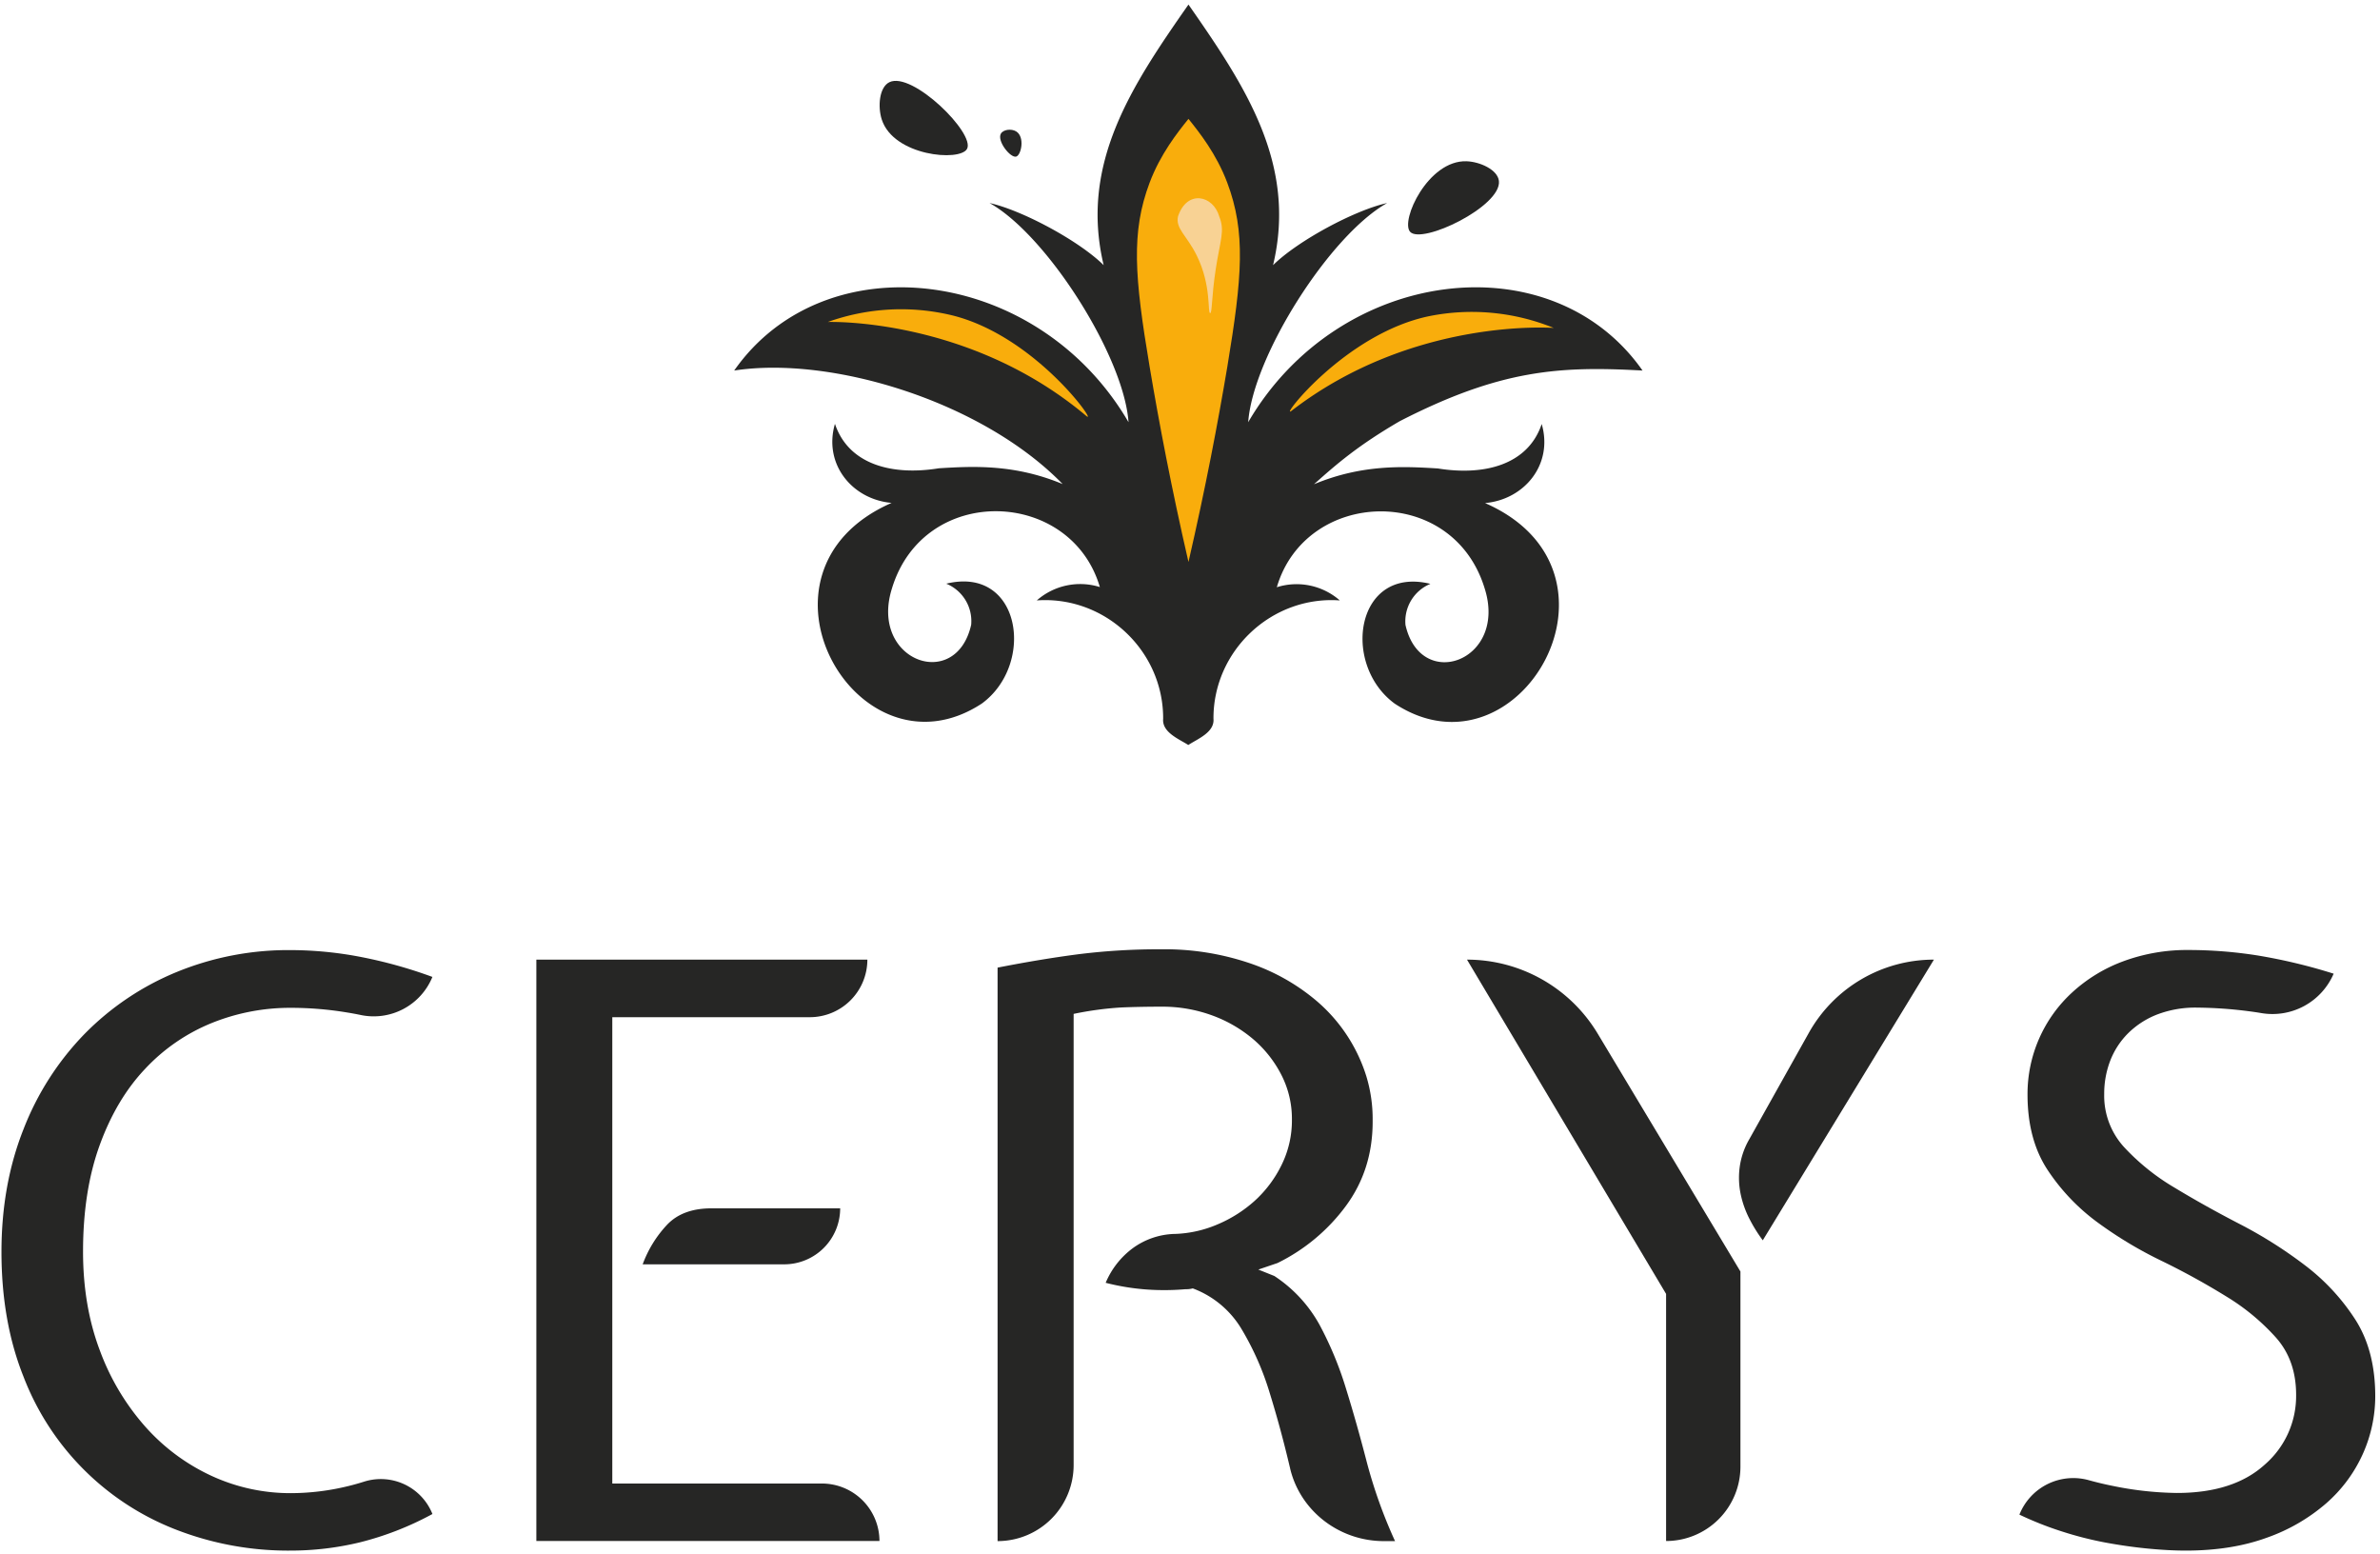<svg xmlns="http://www.w3.org/2000/svg" viewBox="0 0 1001.29 653.49"><defs><style>.cls-1{fill:#262625;}.cls-2{fill:#f9ad0c;}.cls-3{fill:#f8d294;}</style></defs><g id="Calque_3" data-name="Calque 3"><path class="cls-1" d="M122.38,652.21a130.26,130.26,0,0,1-48.1-8.73A112,112,0,0,1,9.87,579Q.62,555.81.62,526.58q0-28.22,9.25-51.56A119.16,119.16,0,0,1,35.6,434.87a116.08,116.08,0,0,1,38.68-26,123.91,123.91,0,0,1,48.1-9.24,157.07,157.07,0,0,1,29.1,2.82,194.74,194.74,0,0,1,30.44,8.46h0a26.67,26.67,0,0,1-30.25,16c-1.84-.38-3.65-.72-5.4-1a144.75,144.75,0,0,0-23.89-2,88,88,0,0,0-33.3,6.39,78.87,78.87,0,0,0-27.92,19.17Q49.06,462.18,42,481.51t-7.06,44.9Q34.93,549.3,42,568a100.76,100.76,0,0,0,19.17,32.13,84.77,84.77,0,0,0,27.92,20.69,79.15,79.15,0,0,0,33.3,7.23,102.24,102.24,0,0,0,24.22-3c2.15-.52,4.34-1.14,6.56-1.84a23.39,23.39,0,0,1,28.76,13.61h0a129.11,129.11,0,0,1-30.61,11.94A124.13,124.13,0,0,1,122.38,652.21Z"/><path class="cls-1" d="M225.65,403.64H364.91a24.22,24.22,0,0,1-24.22,24.21H257.6V624h88.13A24.22,24.22,0,0,1,370,648.18H225.65ZM353.47,508.25h0a23.55,23.55,0,0,1-23.55,23.55H270.38a48.9,48.9,0,0,1,10.27-16.65q6.56-6.9,18.66-6.9Z"/><path class="cls-1" d="M577.49,471.82q0,20.16-11.27,35.44a78.94,78.94,0,0,1-28.76,24L529.39,534l6.73,2.7a58.06,58.06,0,0,1,19,20.49,147.59,147.59,0,0,1,11.1,26.7q4.54,14.63,8.75,30.9a206.38,206.38,0,0,0,11.94,33.43h-4.74c-18.59,0-35.14-12.53-39.42-30.62,0-.11,0-.22-.07-.33q-3.87-16.47-8.58-31.62a119.16,119.16,0,0,0-11.94-26.91,40.25,40.25,0,0,0-20.35-16.82,10,10,0,0,1-3,.34,104.6,104.6,0,0,1-15.81.17,98.15,98.15,0,0,1-17.83-2.86,34.89,34.89,0,0,1,11.27-14.46A31.27,31.27,0,0,1,494.74,519a49.68,49.68,0,0,0,17.5-4,55.6,55.6,0,0,0,15.64-9.93,50,50,0,0,0,11.26-15,42.21,42.21,0,0,0,4.38-19.18,40.45,40.45,0,0,0-4.38-18.67,49.12,49.12,0,0,0-11.77-15,56.61,56.61,0,0,0-17.32-10.09,60.84,60.84,0,0,0-21.36-3.7q-9.42,0-17.16.34a139.45,139.45,0,0,0-19.84,2.69V616.22a32,32,0,0,1-32,32h0V407q18.84-3.69,34.65-5.71a272.67,272.67,0,0,1,34.31-2A111.37,111.37,0,0,1,525.35,405a86,86,0,0,1,28.09,15.62,68.4,68.4,0,0,1,21.37,32,61.7,61.7,0,0,1,2.68,18.51Z"/><path class="cls-1" d="M732.22,534.82V616.9a31.29,31.29,0,0,1-31.28,31.28h0V544.24l-83.76-140.6h0a64.16,64.16,0,0,1,55,31.15Zm81.4-131.18h0l-72,118.06a62.9,62.9,0,0,1-5.55-8.91,41.4,41.4,0,0,1-3.7-10.26,34,34,0,0,1-.51-11.27,32,32,0,0,1,4-11.94l25.13-44.87A60.24,60.24,0,0,1,813.62,403.64Z"/><path class="cls-1" d="M924.28,423.82a45,45,0,0,0-16.65,2.86,35.68,35.68,0,0,0-12.28,7.9,33.19,33.19,0,0,0-7.57,11.61,38.59,38.59,0,0,0-2.52,14,32,32,0,0,0,8.41,22.36,94,94,0,0,0,21.19,17q12.78,7.74,27.42,15.31a185.64,185.64,0,0,1,27.41,17.32A89.27,89.27,0,0,1,990.88,555q8.42,13.13,8.41,32.29a59.33,59.33,0,0,1-5.21,24.23,60.49,60.49,0,0,1-15.47,20.85,77.17,77.17,0,0,1-25.06,14.46q-14.82,5.38-34,5.38-7.07,0-15.81-.84t-17.83-2.52a149.08,149.08,0,0,1-18.5-4.71,140.36,140.36,0,0,1-17.82-7.06h0a24.38,24.38,0,0,1,29.13-14.5q5,1.39,10,2.39a141.45,141.45,0,0,0,27.08,3q23.88,0,37-11.92A38.15,38.15,0,0,0,966,586.69q0-14.45-8.41-24a92.22,92.22,0,0,0-20.85-17.3,308.24,308.24,0,0,0-27.25-15A171.46,171.46,0,0,1,882.24,514a86.34,86.34,0,0,1-20.86-22Q853,479.2,853,460.39a57.93,57.93,0,0,1,18.84-43,65.12,65.12,0,0,1,21.53-13.09,77.34,77.34,0,0,1,27.58-4.71A186.26,186.26,0,0,1,950,401.92a232.12,232.12,0,0,1,31.79,7.63h0a28,28,0,0,1-30.57,16.55q-2.67-.45-5.25-.77A179.59,179.59,0,0,0,924.28,423.82Z"/><path class="cls-1" d="M588.83,177.19c42.52-21.83,67.41-23.27,102.2-21.33-38.25-54.6-127.66-43.82-165.9,21.72,2-27.72,34.32-78.66,58.46-92.18-13.49,2.95-37.5,15.77-48,26.13C545.73,69,523.94,36.23,500,1.92,476,36.23,454.17,69,464.32,111.53c-10.5-10.37-34.51-23.17-48-26.13,24.17,13.54,56.51,64.51,58.46,92.18-38.23-65.56-127.71-76.29-165.9-21.72,40.69-6.28,104.13,12.81,138.19,47.75-20.24-8.41-37.48-7.54-52.1-6.64h0c-19.26,3.15-37.88-1.34-43.7-18.69-4.92,16.91,7.21,31.77,23.83,33.25-65.92,28.91-14.21,118.67,38,84.37,22.6-16.6,16.4-58.05-15-50.39v0a17,17,0,0,1,10.48,17.3c-6.42,28.41-43,15.11-33.3-15.39,13.49-44.2,75.27-42,87.44-.49a27.66,27.66,0,0,0-26.53,5.62c28.61-2.06,53.31,21.13,53.16,49.81-.51,5.71,6.74,8.52,10.58,11,3.88-2.56,11.08-5.29,10.59-11-.16-28.68,24.55-51.87,53.15-49.81A27.63,27.63,0,0,0,537.17,247c12.18-41.52,73.94-43.71,87.44.49,9.71,30.5-26.88,43.8-33.31,15.39a17.06,17.06,0,0,1,10.48-17.3v0c-31.41-7.68-37.66,33.8-15,50.39,52.28,34.3,103.94-55.49,38-84.37,16.63-1.48,28.75-16.33,23.83-33.25-5.84,17.36-24.43,21.83-43.7,18.69h0c-14.58-.9-31.89-1.77-52.09,6.64C562.71,194.83,571.64,187.21,588.83,177.19Z"/><path class="cls-2" d="M516.31,76.82C511.76,64.74,504.63,55.76,500,50c-4.67,5.8-11.8,14.78-16.35,26.86-7.85,20.87-6.34,39.54,0,77.32,3.92,23.37,9.18,51.08,16.35,82.2,7.18-31.12,12.44-58.83,16.36-82.2C522.64,116.36,524.16,97.69,516.31,76.82Z"/><path class="cls-3" d="M509.13,131.7c-1.19,0,.63-11.48-5.6-24.13-4.25-8.64-9.1-11.4-7.91-16.6,3.81-11.34,14.85-8.86,17.37.19,2.42,6,.31,10-1.54,22.2C509.67,125.05,510,131.67,509.13,131.7Z"/><path class="cls-2" d="M457,174.94c5.3,4.47-21.05-33.49-56.34-42.28a91.44,91.44,0,0,0-52.38,2.77S407.56,133.34,457,174.94Z"/><path class="cls-2" d="M543.37,172.78c-5.49,4.23,22.46-32.57,58.09-39.84a91.43,91.43,0,0,1,52.22,5S594.53,133.32,543.37,172.78Z"/><path class="cls-1" d="M406.83,62.64c-3,5.45-30.94,3-35.88-12.42-1.7-5.33-1.09-13.53,3.22-15.64C383.8,29.87,410.42,56.17,406.83,62.64Z"/><path class="cls-1" d="M593.23,97.48c-4.12-4.68,7.55-30.16,23.72-29.65,5.59.18,13.11,3.5,13.66,8.27C631.83,86.75,598.13,103,593.23,97.48Z"/><path class="cls-1" d="M427.53,65.86c-2.4.73-8.21-6.59-6.44-9.66,1-1.72,4.39-2.19,6.44-.92C431.26,57.6,429.65,65.21,427.53,65.86Z"/></g></svg>